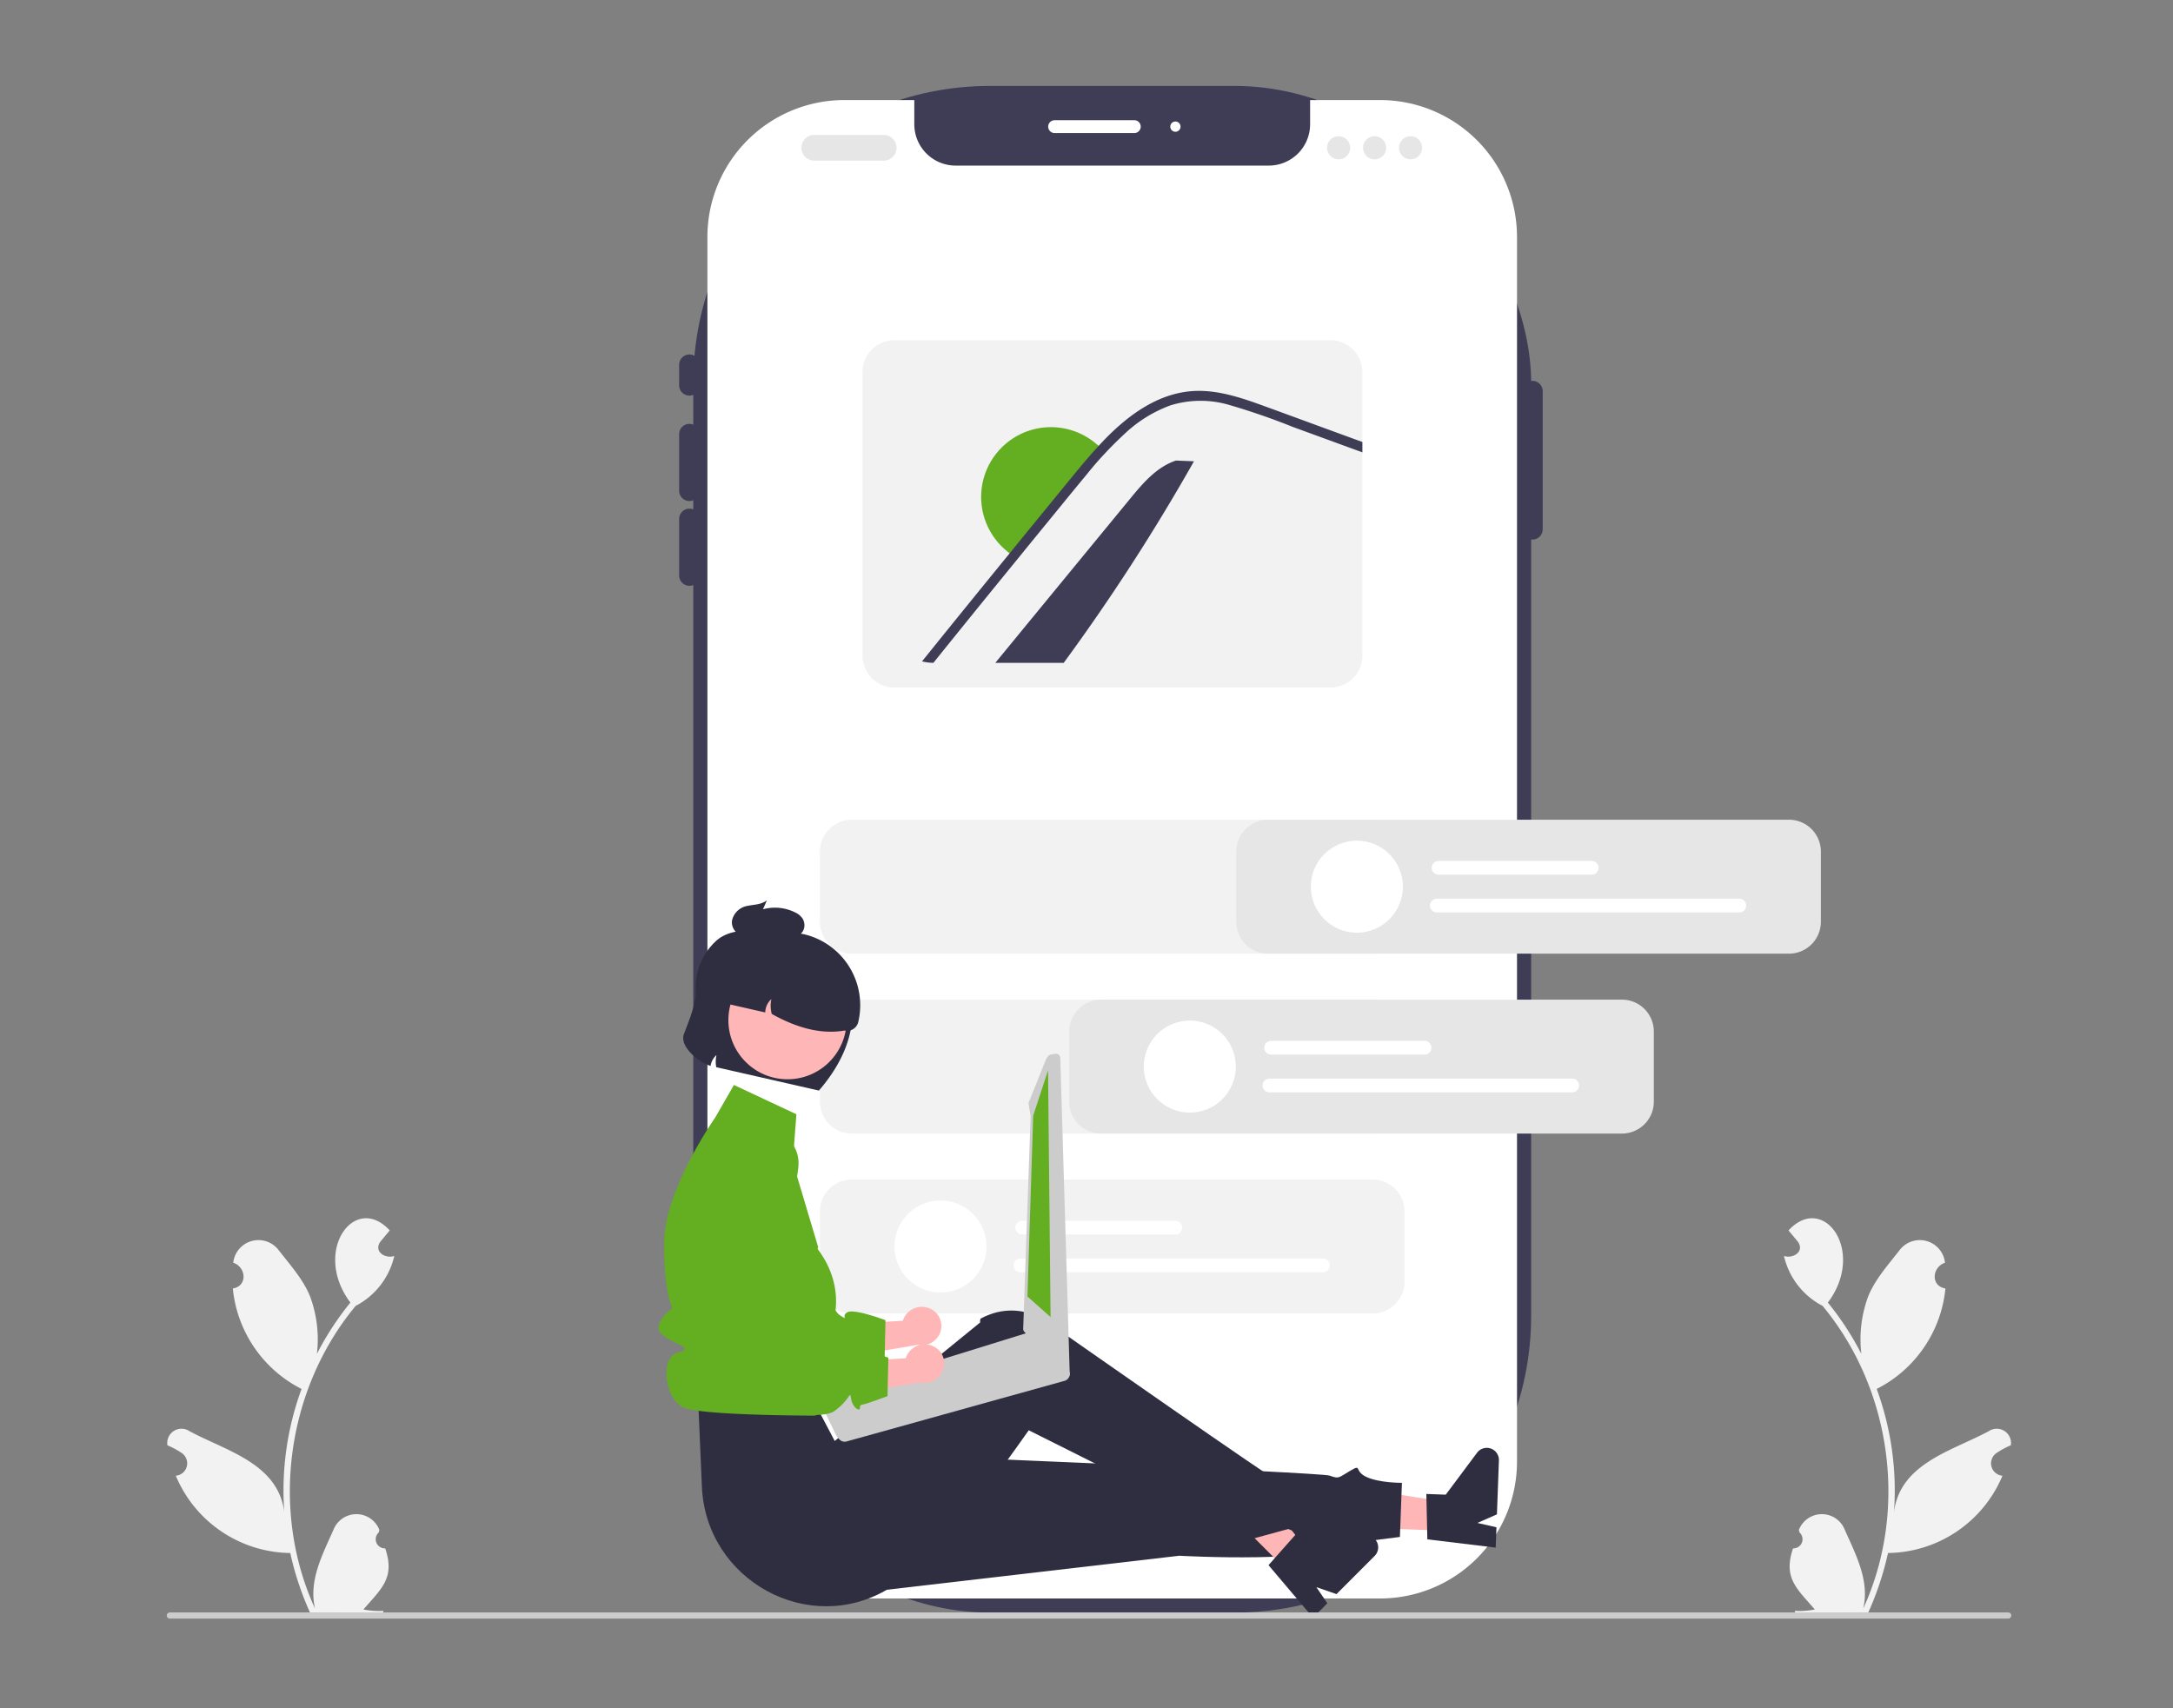 <svg xmlns="http://www.w3.org/2000/svg" xmlns:xlink="http://www.w3.org/1999/xlink" width="430" height="338" viewBox="0 0 430 338"><rect x="0" y="0" width="430" height="338" fill="#808080" stroke="none"/><defs><clipPath id="clip-cs3"><rect width="430" height="338"></rect></clipPath></defs><g id="cs3" clip-path="url(#clip-cs3)"><g id="undraw_mobile-development_tjxm" transform="translate(33 17)"><rect id="Rectangle_16" data-name="Rectangle 16" width="165.8" height="302.103" rx="58.728" transform="translate(104.187)" fill="#3f3d56"></rect><path id="Path_64" data-name="Path 64" d="M611.726,184.41V426.774a27.1,27.1,0,0,1-27.072,27.072H478.592a27.1,27.1,0,0,1-27.072-27.072V184.41a27.1,27.1,0,0,1,27.072-27.072h13.869v4.791a8.178,8.178,0,0,0,8.178,8.178h61.967a8.179,8.179,0,0,0,8.178-8.178v-4.791h13.869A27.1,27.1,0,0,1,611.726,184.41Z" transform="translate(-344.536 -154.539)" fill="#fff"></path><path id="Path_65" data-name="Path 65" d="M442.554,264.472a2.037,2.037,0,0,1-2.034-2.034v-4.069a2.034,2.034,0,1,1,4.069,0v4.069A2.037,2.037,0,0,1,442.554,264.472Z" transform="translate(-339.13 -203.188)" fill="#3f3d56"></path><path id="Path_66" data-name="Path 66" d="M442.554,298.6a2.037,2.037,0,0,1-2.034-2.034v-11.2a2.034,2.034,0,1,1,4.069,0v11.2A2.037,2.037,0,0,1,442.554,298.6Z" transform="translate(-339.13 -216.456)" fill="#3f3d56"></path><path id="Path_67" data-name="Path 67" d="M442.554,331.582a2.037,2.037,0,0,1-2.034-2.034v-11.2a2.034,2.034,0,1,1,4.069,0v11.2a2.037,2.037,0,0,1-2.034,2.034Z" transform="translate(-339.13 -232.662)" fill="#3f3d56"></path><path id="Path_68" data-name="Path 68" d="M770.554,298a2.037,2.037,0,0,1-2.034-2.034V268.636a2.034,2.034,0,0,1,4.069,0v27.328A2.037,2.037,0,0,1,770.554,298Z" transform="translate(-500.312 -208.233)" fill="#3f3d56"></path><path id="Path_69" data-name="Path 69" d="M601.15,167.724H585.383a1.271,1.271,0,0,1,0-2.543H601.15a1.271,1.271,0,1,1,0,2.543Z" transform="translate(-409.693 -158.394)" fill="#fff"></path><circle id="Ellipse_13" data-name="Ellipse 13" cx="1.017" cy="1.017" r="1.017" transform="translate(198.578 7.042)" fill="#fff"></circle><path id="Path_70" data-name="Path 70" d="M872.178,657.732a1.813,1.813,0,0,0,1.284-3.154l-.129-.493a4.87,4.87,0,0,1,9.027-.171c2.2,5.007,5.026,10.186,3.7,15.737,8.948-19.442,5.613-43.488-8.041-59.912a14.856,14.856,0,0,1-7.636-9.874c1.852.608,4.14-.916,2.733-2.847-.609-.738-1.223-1.469-1.832-2.207,6.942-7.536,15.411,4.123,7.787,14.278a58.113,58.113,0,0,1,6.624,10.147,24.436,24.436,0,0,1,1.351-11.363c1.364-3.382,3.954-6.243,6.231-9.177a5.016,5.016,0,0,1,8.971,2.506c-2.578.875-2.878,4.613.085,5.1a25.015,25.015,0,0,1-13.6,19.878,58.339,58.339,0,0,1,3.42,24.354c1.238-9.669,11.581-12.111,18.79-16.018a2.822,2.822,0,0,1,4.331,2.818,16.3,16.3,0,0,0-2.843,1.534,2.464,2.464,0,0,0,1.187,4.486,24.873,24.873,0,0,1-22.647,15.29,59.984,59.984,0,0,1-3.917,11.8l-14.392.137c-.053-.159-.1-.324-.149-.484a16.353,16.353,0,0,0,3.98-.275c-3.564-4.139-6.31-6.242-4.315-12.088Z" transform="translate(-550.366 -368.335)" fill="#f2f2f2"></path><path id="Path_71" data-name="Path 71" d="M284.487,657.732a1.813,1.813,0,0,1-1.284-3.154l.129-.493a4.87,4.87,0,0,0-9.027-.171c-2.2,5.007-5.026,10.186-3.7,15.737-8.948-19.442-5.613-43.488,8.041-59.912a14.856,14.856,0,0,0,7.636-9.874c-1.852.608-4.14-.916-2.733-2.847.609-.738,1.223-1.469,1.832-2.207-6.942-7.536-15.411,4.123-7.787,14.278a58.117,58.117,0,0,0-6.624,10.147,24.434,24.434,0,0,0-1.351-11.363c-1.364-3.382-3.954-6.243-6.231-9.177a5.016,5.016,0,0,0-8.971,2.506c2.578.875,2.878,4.613-.085,5.1a25.015,25.015,0,0,0,13.6,19.878,58.339,58.339,0,0,0-3.42,24.354c-1.238-9.669-11.581-12.111-18.79-16.018a2.822,2.822,0,0,0-4.331,2.818,16.3,16.3,0,0,1,2.843,1.534,2.464,2.464,0,0,1-1.187,4.486,24.873,24.873,0,0,0,22.647,15.29,59.978,59.978,0,0,0,3.917,11.8l14.392.137c.053-.159.1-.324.149-.484a16.353,16.353,0,0,1-3.98-.275c3.564-4.139,6.31-6.242,4.315-12.088Z" transform="translate(-241.259 -368.335)" fill="#f2f2f2"></path><path id="Path_72" data-name="Path 72" d="M504.381,175.994H490.649a2.543,2.543,0,0,1,0-5.086h13.732a2.543,2.543,0,1,1,0,5.086Z" transform="translate(-362.514 -161.208)" fill="#e6e6e6"></path><circle id="Ellipse_14" data-name="Ellipse 14" cx="2.289" cy="2.289" r="2.289" transform="translate(229.599 9.955)" fill="#e6e6e6"></circle><circle id="Ellipse_15" data-name="Ellipse 15" cx="2.289" cy="2.289" r="2.289" transform="translate(236.719 9.955)" fill="#e6e6e6"></circle><circle id="Ellipse_16" data-name="Ellipse 16" cx="2.289" cy="2.289" r="2.289" transform="translate(243.839 9.955)" fill="#e6e6e6"></circle><path id="Path_73" data-name="Path 73" d="M604.473,250.793H518.165a6.315,6.315,0,0,0-6.307,6.306v56.1a6.315,6.315,0,0,0,6.307,6.307h86.308a6.312,6.312,0,0,0,6.306-6.307V257.1a6.312,6.312,0,0,0-6.307-6.307Z" transform="translate(-374.187 -200.464)" fill="#f2f2f2"></path><path id="Path_74" data-name="Path 74" d="M602.849,297.741a402.513,402.513,0,0,1-25.776,39.884H563.538q13.3-16.2,26.615-32.4c2.547-3.11,5.311-6.368,9.132-7.631Z" transform="translate(-399.582 -223.462)" fill="#3f3d56"></path><path id="Path_75" data-name="Path 75" d="M582.208,289.193c-1.412,1.471-2.764,3-4.038,4.591-2.8,3.376-5.568,6.782-8.342,10.178-1.728,2.113-3.455,4.225-5.163,6.338a12.607,12.607,0,0,1-1.54-1.165,13.812,13.812,0,1,1,17.653-21.247,12.73,12.73,0,0,1,1.43,1.306Z" transform="translate(-396.928 -217.126)" fill="#64ae21"></path><path id="Path_76" data-name="Path 76" d="M622.161,280.607v2.05l-.915-.336-12.883-4.71a134.476,134.476,0,0,0-12.715-4.384,20.039,20.039,0,0,0-11.515.147,26.421,26.421,0,0,0-8.972,5.569c-1.144,1.058-2.253,2.141-3.326,3.265-.351.371-.7.743-1.048,1.114-1.038,1.129-2.039,2.284-2.991,3.479-2.8,3.377-5.569,6.785-8.341,10.177-1.729,2.116-3.458,4.226-5.167,6.337q-8.56,10.474-17.017,20.99a9.932,9.932,0,0,1-2.253-.285q8.628-10.719,17.338-21.381l.4-.488c.682-.849,1.378-1.7,2.07-2.553q4.341-5.317,8.687-10.624c2.106-2.573,4.2-5.157,6.464-7.6.137-.158.28-.31.427-.468.219-.234.437-.463.661-.7,4.928-5.091,11.077-9.592,18.441-9.714,4.333-.066,8.519,1.307,12.547,2.757,4.338,1.572,8.661,3.169,12.994,4.755Z" transform="translate(-385.568 -210.143)" fill="#3f3d56"></path><path id="Path_77" data-name="Path 77" d="M604.668,603.846H501.6a6.313,6.313,0,0,1-6.306-6.306V583.649a6.313,6.313,0,0,1,6.306-6.306h103.07a6.313,6.313,0,0,1,6.306,6.306V597.54a6.313,6.313,0,0,1-6.306,6.306Z" transform="translate(-366.045 -360.934)" fill="#f2f2f2"></path><path id="Path_78" data-name="Path 78" d="M604.668,463.846H501.6a6.313,6.313,0,0,1-6.306-6.306V443.649a6.313,6.313,0,0,1,6.306-6.306h103.07a6.313,6.313,0,0,1,6.306,6.306V457.54A6.313,6.313,0,0,1,604.668,463.846Z" transform="translate(-366.045 -292.136)" fill="#f2f2f2"></path><path id="Path_79" data-name="Path 79" d="M604.668,533.846H501.6a6.313,6.313,0,0,1-6.306-6.306V513.649a6.313,6.313,0,0,1,6.306-6.306h103.07a6.313,6.313,0,0,1,6.306,6.306V527.54A6.313,6.313,0,0,1,604.668,533.846Z" transform="translate(-366.045 -326.535)" fill="#f2f2f2"></path><path id="Path_80" data-name="Path 80" d="M602.986,596.1H572.617a1.359,1.359,0,0,1,0-2.717h30.368a1.359,1.359,0,0,1,0,2.717Z" transform="translate(-403.376 -368.815)" fill="#fff"></path><path id="Path_81" data-name="Path 81" d="M631.866,610.79H571.949a1.359,1.359,0,0,1,0-2.717h59.917a1.359,1.359,0,0,1,0,2.717Z" transform="translate(-403.048 -376.035)" fill="#fff"></path><circle id="Ellipse_17" data-name="Ellipse 17" cx="9.109" cy="9.109" r="9.109" transform="translate(143.998 220.552)" fill="#fff"></circle><path id="Path_82" data-name="Path 82" d="M517.769,627.23a3.939,3.939,0,0,0-5.189,1.8,3.778,3.778,0,0,0-.223.583l-13.716.82-2.033,7.106,18.668-3.154a3.928,3.928,0,0,0,4.317-2.088,3.759,3.759,0,0,0-1.73-5.026Z" transform="translate(-366.692 -385.267)" fill="#ffb6b6"></path><path id="Path_83" data-name="Path 83" d="M466.176,558.181h0A6.8,6.8,0,0,0,457,562.84l-3.771,15.229.709,26.642s19.683,3.777,22.988,1.349,2.994-4.235,3.3-2.428,1.729,2.566,1.748,1.847.18-.6,1-.813,4.458-1.556,4.458-1.556l.163-7.6s-6.008-2.278-7.466-1.6.31,1.807-1.458.68-1.961-4.687-2.263-1.479-1.187,3.805-2.513,2.379-7.466-.515-7.466-.515l3.908-29.615A6.8,6.8,0,0,0,466.176,558.181Z" transform="translate(-345.375 -351.268)" fill="#64ae21"></path><path id="Path_84" data-name="Path 84" d="M477.25,553.407l.207-5.61-21.54-3.468-.305,8.279Z" transform="translate(-223.892 -267.489)" fill="#ffb6b6"></path><path id="Path_85" data-name="Path 85" d="M731.437,699.837l-.2-8.982,3.84.142,6.2-8.3a2.4,2.4,0,0,1,4.322,1.524l-.394,10.67-3.866,1.7,3.772.858-.148,4.023Z" transform="translate(-481.989 -412.23)" fill="#2f2e41"></path><path id="Path_86" data-name="Path 86" d="M500.963,712.266l68.224-7.933s29.461,1.7,36.374-2.8l7.289-.92.4-10.707s-4.457.033-7.02-1.161-.782-2.655-3.225-1.218-2.185,1.609-4.074.949-88.52-4.2-88.52-4.2Z" transform="translate(-368.832 -413.483)" fill="#2f2e41"></path><path id="Path_87" data-name="Path 87" d="M421.761,557.888l3.967-3.972L412.3,536.724l-5.855,5.862Z" transform="translate(-199.729 -263.751)" fill="#ffb6b6"></path><path id="Path_88" data-name="Path 88" d="M669.833,720.881l5.959-6.724,2.719,2.715L688.7,715a2.4,2.4,0,0,1,2.132,4.057l-7.546,7.554-3.99-1.384,2.181,3.194-2.845,2.848Z" transform="translate(-451.817 -428.166)" fill="#2f2e41"></path><path id="Path_89" data-name="Path 89" d="M448.039,647.4l.678,15.766c.8,18.56,21.238,29.794,37.088,20.1q.438-.268.879-.555s6.009-1.614,5.826-4.169,1.286-3.8,2.585-3.1S513.4,652,513.4,652s35.338,17.627,43.133,21.777l8.226-2.241s3.1,1.462,1.981-.653-1.315-1.1-1.658-3.406-1.219-5.161-1.75-5.04-43.717-30.106-43.717-30.106-7.035-7.12-15.763-2.419c-.182.691-.026.715-.026.715L475,654.114l-4.074-7.736Z" transform="translate(-342.825 -385.976)" fill="#2f2e41"></path><path id="Path_90" data-name="Path 90" d="M459.792,546.343l-12.361-5.793-3.7,6.439s-9.939,14.183-10.083,24.415,1.62,13.275,1.62,13.275-4.285,3.2-2.143,5.162,6.886,2.8,3.243,3.652-2.72,9.444,1.349,10.97,25.92,1.512,25.92,1.512a3.891,3.891,0,0,1,.961-3.832c1.694-1.7,3.22-.48,1.694-3.123s-4.069-1.118-2.034-4.678,2.034-4.624,2.034-4.624,4.147-7.893-2.1-16.455c-.381-.522-.061-.542-.061-.542l-5.044-16.9Z" transform="translate(-335.201 -342.853)" fill="#64ae21"></path><path id="Path_91" data-name="Path 91" d="M444.576,492.437c.1,2.611-1.541,6.31-2.351,8.541-.866,2.385,2.888,5.55,5.292,6.243a3.555,3.555,0,0,1,1.164-2.134,6.086,6.086,0,0,0-.044,2.395l20.317,4.625c3.655-4.233,7.33-10.318,6.529-17.657a7.14,7.14,0,0,0-3.439-7.12l-10.271-6.068c-4.369-.995-9.871-1.6-13.026,1.108A12.5,12.5,0,0,0,444.576,492.437Z" transform="translate(-339.905 -313.306)" fill="#2f2e41"></path><circle id="Ellipse_18" data-name="Ellipse 18" cx="11.698" cy="11.698" r="11.698" transform="translate(111.134 173.169)" fill="#ffb6b6"></circle><path id="Path_92" data-name="Path 92" d="M455.189,492.33l-.564,2.48,9.868,2.247a3.639,3.639,0,0,1,1.214-2.65,6.2,6.2,0,0,0,.071,2.942c5.322,2.986,10.119,4.044,14.42,3.283a2.253,2.253,0,0,0,2.7-1.7h0a14.43,14.43,0,0,0-10.368-17.259,14.239,14.239,0,0,0-17.338,10.655Z" transform="translate(-346.061 -313.713)" fill="#2f2e41"></path><path id="Path_93" data-name="Path 93" d="M464.111,469.812c1.3-.282,2.678-.214,3.855-1.1l-.772,1.771a8.965,8.965,0,0,1,6.4.639,3.423,3.423,0,0,1,1.449,1.227,2.521,2.521,0,0,1,.191,2.171,2.361,2.361,0,0,1-1.382,1.313,4.559,4.559,0,0,1-1.691.177l-7.2-.168a5.387,5.387,0,0,1-2.657-.516,2.655,2.655,0,0,1-1.233-2.636A3.761,3.761,0,0,1,464.111,469.812Z" transform="translate(-349.213 -307.554)" fill="#2f2e41"></path><path id="Path_94" data-name="Path 94" d="M544.031,644.114a.5.5,0,0,0-.1-.088,1.023,1.023,0,0,0-.313-.245l-.856-.458-5.683-6.309a1.428,1.428,0,0,0-1.067-.1l-.015,0-2.434.753-2.094.65-2.925.907-19.919,6.168-13.094,4.054a1.417,1.417,0,0,0-.93,1.754,1.473,1.473,0,0,0,.3.531l.417.464.874.974,2.025,4.2.562.627a1.411,1.411,0,0,0,1.458.409l43.136-11.995a1.436,1.436,0,0,0,.656-2.292Z" transform="translate(-365.679 -390.178)" fill="#ccc"></path><path id="Path_95" data-name="Path 95" d="M580.7,528.414l-.835.135a.879.879,0,0,0-.569.353l-.368.515-3.32,8.3a.879.879,0,0,0-.151.655l.389,2.365-1.47,42.216a.889.889,0,0,0,.329.551l6.445,8.622.151.12.325.254a.893.893,0,0,0,.583.185l.548-.026a.88.88,0,0,0,.644-.328.867.867,0,0,0,.183-.7l-1.87-62.5a.877.877,0,0,0-1.008-.723Z" transform="translate(-404.907 -336.884)" fill="#ccc"></path><path id="Path_96" data-name="Path 96" d="M338.952,383.04,336.012,392l-1.138,35.781,4.577,4.069Z" transform="translate(-164.56 -188.23)" fill="#64ae21"></path><path id="Path_97" data-name="Path 97" d="M518.9,641.833a3.939,3.939,0,0,0-5.189,1.8,3.779,3.779,0,0,0-.224.583l-13.716.82-2.033,7.106,18.668-3.154a3.928,3.928,0,0,0,4.317-2.088,3.759,3.759,0,0,0-1.73-5.027Z" transform="translate(-367.247 -392.443)" fill="#ffb6b6"></path><path id="Path_98" data-name="Path 98" d="M467.3,572.782h0a6.8,6.8,0,0,0-9.177,4.66l-3.771,15.229.709,26.642s19.684,3.777,22.988,1.349,2.994-4.235,3.3-2.428,1.729,2.566,1.748,1.847.18-.6,1-.813,4.458-1.556,4.458-1.556l.163-7.6s-6.008-2.278-7.466-1.6.31,1.807-1.458.68-1.961-4.687-2.263-1.479-1.187,3.8-2.513,2.379-7.466-.515-7.466-.515l3.908-29.615a6.8,6.8,0,0,0-4.167-7.184Z" transform="translate(-345.929 -358.444)" fill="#64ae21"></path><path id="Path_99" data-name="Path 99" d="M241.165,746.39a.6.6,0,0,0,.605.605H605.56a.605.605,0,0,0,0-1.21H241.77a.6.6,0,0,0-.605.605Z" transform="translate(-241.165 -443.708)" fill="#ccc"></path><path id="Path_100" data-name="Path 100" d="M766.668,463.846H663.6a6.313,6.313,0,0,1-6.306-6.306V443.649a6.313,6.313,0,0,1,6.306-6.306h103.07a6.313,6.313,0,0,1,6.306,6.306V457.54a6.313,6.313,0,0,1-6.306,6.306Z" transform="translate(-445.654 -292.136)" fill="#e6e6e6"></path><path id="Path_101" data-name="Path 101" d="M764.986,456.1H734.617a1.359,1.359,0,0,1,0-2.717h30.368a1.359,1.359,0,0,1,0,2.717Z" transform="translate(-482.985 -300.018)" fill="#fff"></path><path id="Path_102" data-name="Path 102" d="M793.866,470.79H733.949a1.359,1.359,0,0,1,0-2.717h59.917a1.359,1.359,0,0,1,0,2.717Z" transform="translate(-482.656 -307.237)" fill="#fff"></path><circle id="Ellipse_19" data-name="Ellipse 19" cx="9.109" cy="9.109" r="9.109" transform="translate(226.39 149.349)" fill="#fff"></circle><path id="Path_103" data-name="Path 103" d="M701.668,533.846H598.6a6.313,6.313,0,0,1-6.306-6.306V513.649a6.313,6.313,0,0,1,6.306-6.306h103.07a6.313,6.313,0,0,1,6.306,6.306V527.54A6.313,6.313,0,0,1,701.668,533.846Z" transform="translate(-413.712 -326.535)" fill="#e6e6e6"></path><path id="Path_104" data-name="Path 104" d="M699.986,526.1H669.617a1.359,1.359,0,1,1,0-2.717h30.368a1.359,1.359,0,0,1,0,2.717Z" transform="translate(-451.043 -334.417)" fill="#fff"></path><path id="Path_105" data-name="Path 105" d="M728.866,540.79H668.949a1.359,1.359,0,1,1,0-2.717h59.917a1.359,1.359,0,0,1,0,2.717Z" transform="translate(-450.715 -341.636)" fill="#fff"></path><circle id="Ellipse_20" data-name="Ellipse 20" cx="9.109" cy="9.109" r="9.109" transform="translate(193.332 184.951)" fill="#fff"></circle></g></g></svg>